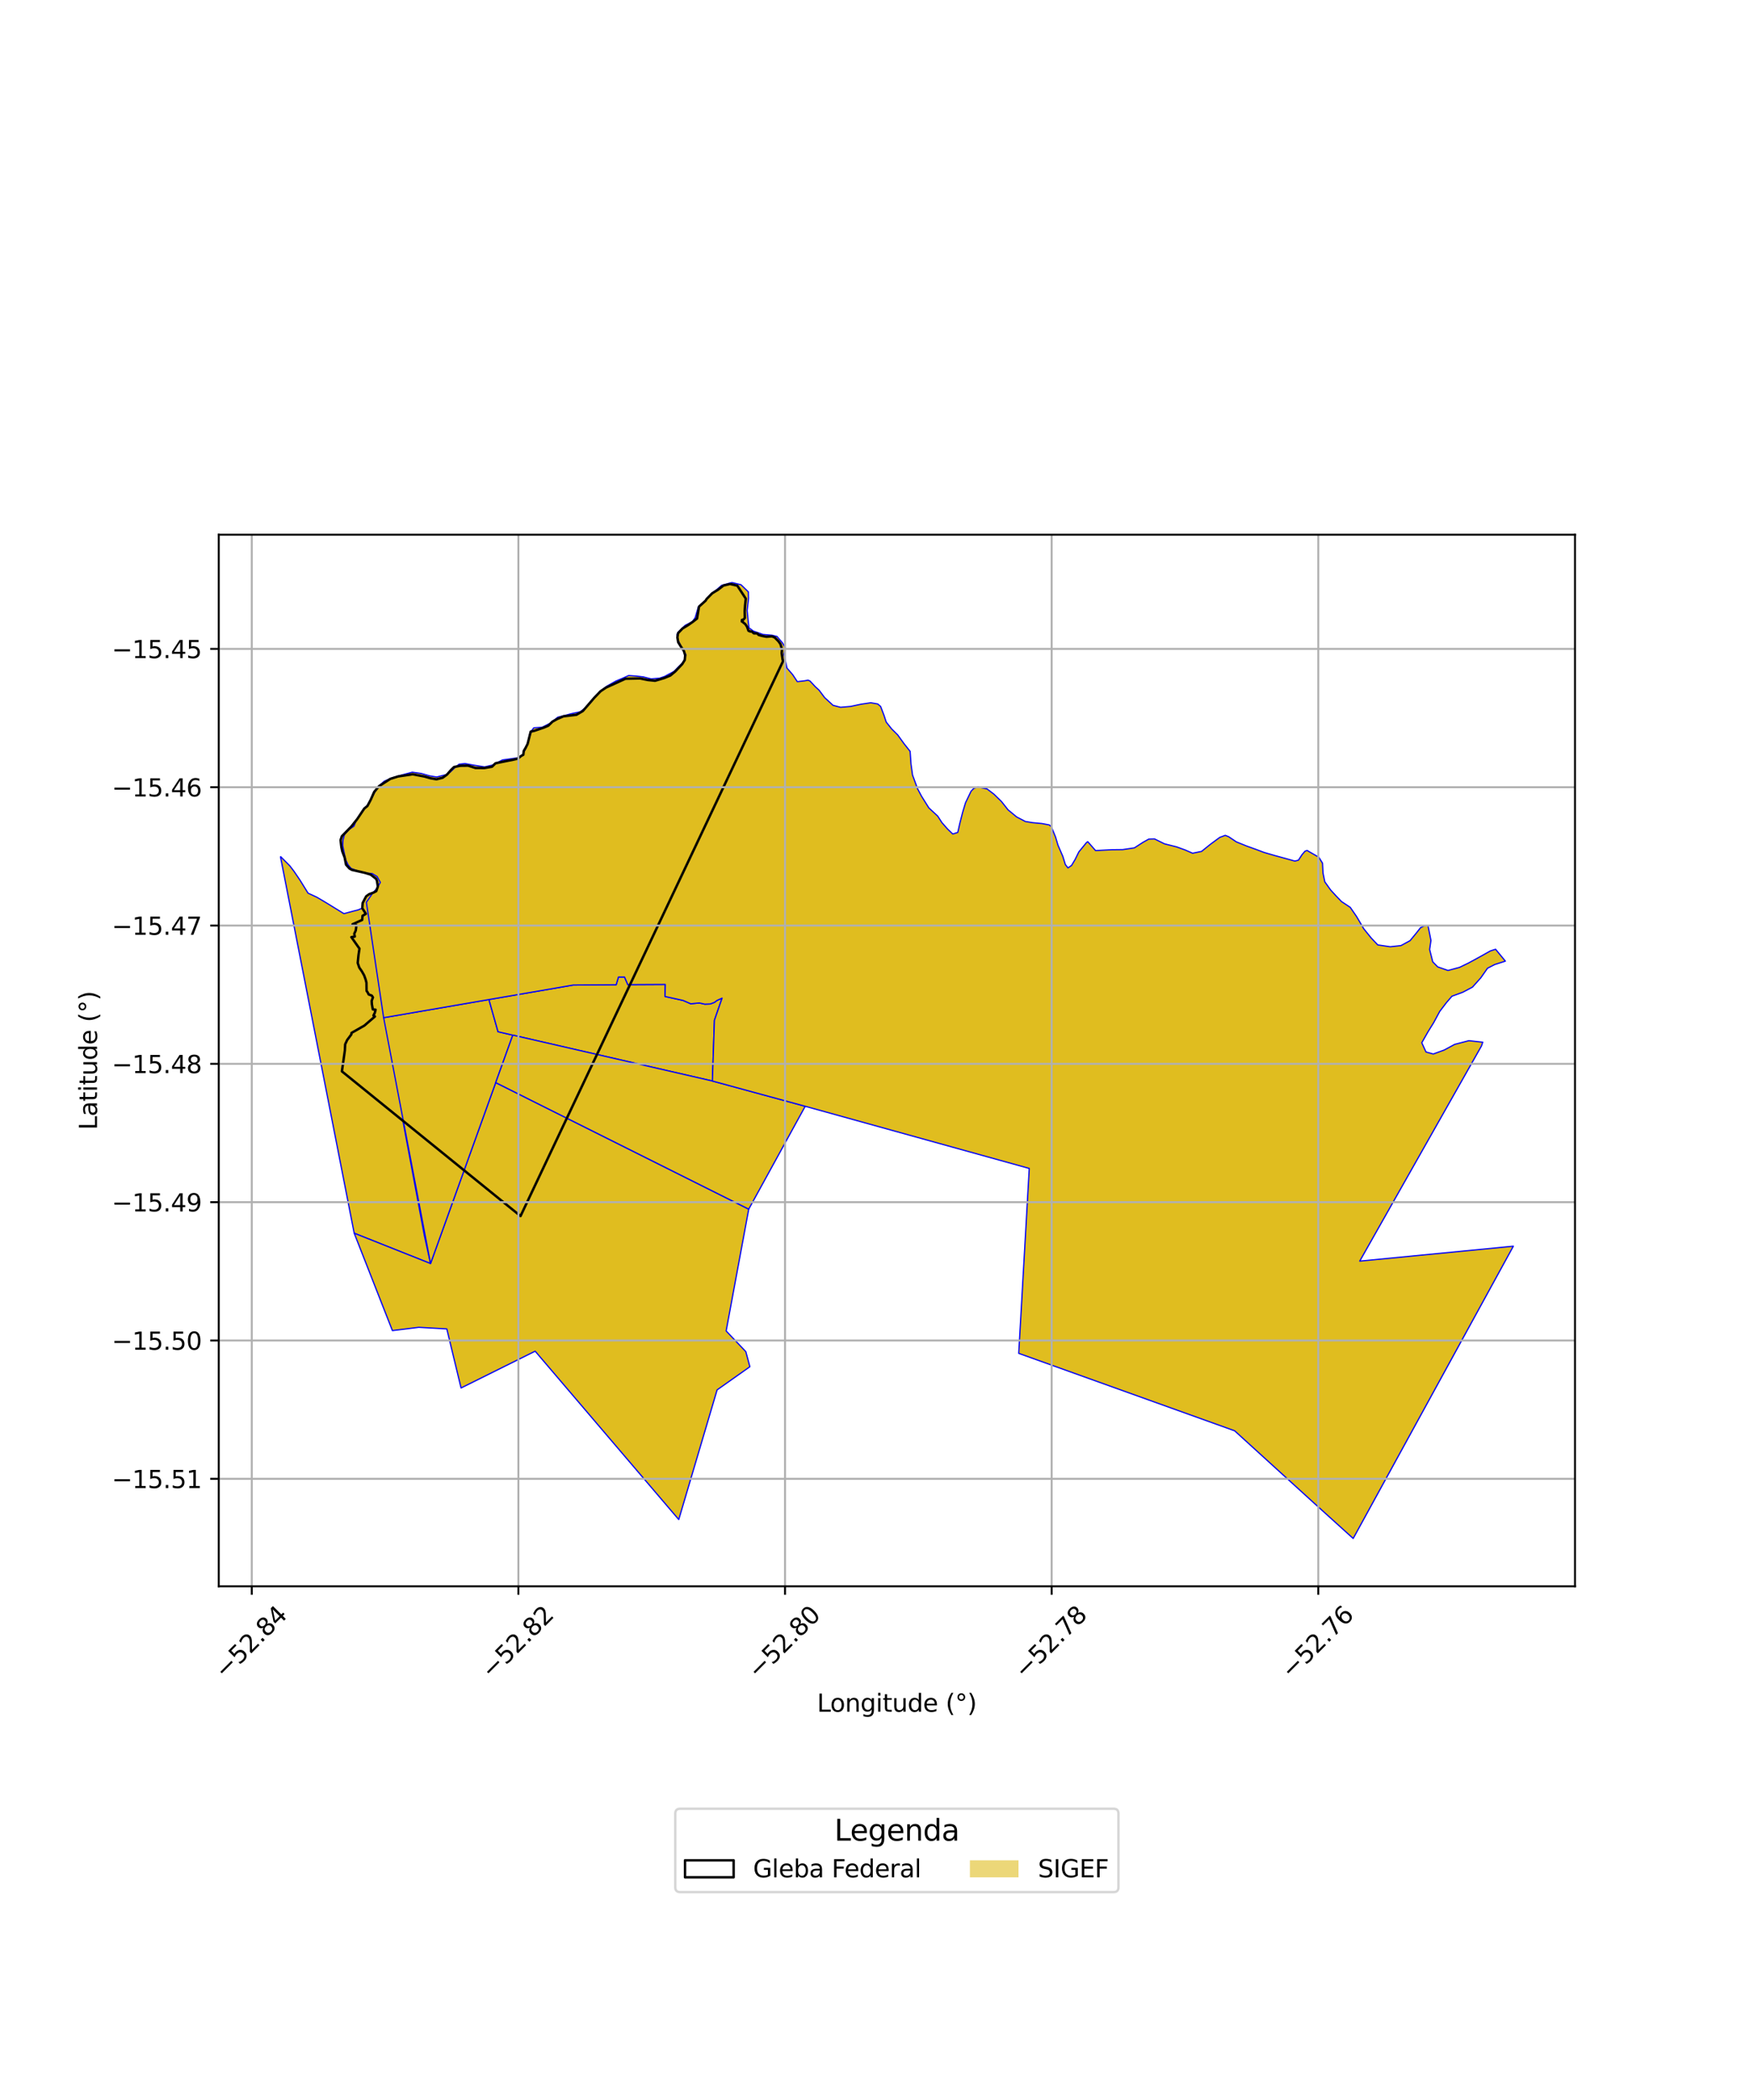 <?xml version="1.0" encoding="utf-8" standalone="no"?>
<!DOCTYPE svg PUBLIC "-//W3C//DTD SVG 1.1//EN"
  "http://www.w3.org/Graphics/SVG/1.1/DTD/svg11.dtd">
<svg xmlns:xlink="http://www.w3.org/1999/xlink" width="720pt" height="864pt" viewBox="0 0 720 864" xmlns="http://www.w3.org/2000/svg" version="1.1">
 <defs>
  <style type="text/css">*{stroke-linejoin: round; stroke-linecap: butt}</style>
 </defs>
 <g id="figure_1">
  <g id="patch_1">
   <path d="M 0 864 
L 720 864 
L 720 0 
L 0 0 
z
" style="fill: #ffffff"/>
  </g>
  <g id="axes_1">
   <g id="patch_2">
    <path d="M 90 652.642 
L 648 652.642 
L 648 219.998 
L 90 219.998 
z
" style="fill: #ffffff"/>
   </g>
   <g id="PatchCollection_1">
    <path d="M 115.364 352.341 
L 119.243 356.237 
L 120.959 358.48 
L 123.417 362.102 
L 126.745 367.473 
L 130.365 369.139 
L 134.086 371.342 
L 141.503 375.898 
L 145.072 374.934 
L 147.238 374.399 
L 149.679 373.383 
L 157.84 418.708 
L 174.553 508.137 
L 177.133 519.864 
L 145.722 507.372 
L 115.364 352.341 
" clip-path="url(#pe2ab7cbc0d)" style="fill: #e0bd1f; stroke: #0000ff; stroke-width: 0.5"/>
    <path d="M 300.358 240.26 
L 303.346 240.959 
L 306.844 246.309 
L 306.548 248.961 
L 306.385 251.503 
L 306.445 254.246 
L 305.844 254.938 
L 305.259 255.046 
L 305.194 255.711 
L 305.311 255.691 
L 305.721 255.945 
L 305.837 256.16 
L 306.606 256.737 
L 307.342 257.837 
L 307.587 258.53 
L 307.939 259.5 
L 308.603 259.796 
L 309.367 259.859 
L 310.164 260.58 
L 311.603 260.597 
L 312.076 261.22 
L 313.416 261.604 
L 315.328 261.971 
L 317.614 261.813 
L 318.73 262.259 
L 320.283 263.846 
L 321.098 264.986 
L 321.686 266.84 
L 321.741 267.267 
L 321.595 268.685 
L 321.823 270.285 
L 322.003 271.503 
L 322.247 271.85 
L 214.162 500.326 
L 140.666 440.787 
L 141.884 432.207 
L 142.009 429.668 
L 142.835 427.885 
L 144.548 425.601 
L 144.631 424.964 
L 149.916 421.954 
L 154.263 418.209 
L 153.646 417.804 
L 154.198 416.723 
L 154.525 415.427 
L 153.381 415.284 
L 152.996 413.15 
L 152.921 411.769 
L 153.434 410.348 
L 152.974 409.622 
L 151.682 409.135 
L 151.279 408.318 
L 150.821 407.659 
L 150.765 405.646 
L 150.773 404.33 
L 150.457 403.078 
L 149.831 401.326 
L 149.168 399.979 
L 148.876 399.627 
L 147.817 398.09 
L 147.173 396.182 
L 147.493 392.965 
L 147.892 390.295 
L 144.566 385.564 
L 145.98 385.327 
L 145.753 384.166 
L 146.362 382.861 
L 146.652 380.698 
L 145.044 380.271 
L 146.597 379.571 
L 149.008 378.472 
L 149.161 376.781 
L 150.53 375.976 
L 149.053 373.672 
L 149.213 371.5 
L 150.665 368.754 
L 151.909 367.875 
L 153.783 367.182 
L 154.804 366.628 
L 155.432 364.825 
L 155.384 364.279 
L 155.098 362.427 
L 154.749 361.577 
L 152.478 359.822 
L 150.035 359.09 
L 147.521 358.477 
L 144.764 357.891 
L 143.746 357.301 
L 142.364 355.758 
L 141.79 352.805 
L 140.819 350.241 
L 140.445 348.458 
L 140.109 345.639 
L 140.661 344.027 
L 142.384 342.304 
L 144.513 340.078 
L 146.952 337.011 
L 148.446 334.691 
L 149.875 332.642 
L 151.154 331.622 
L 152.51 329.069 
L 153.283 327.233 
L 153.955 325.802 
L 155.963 323.434 
L 158.342 321.848 
L 160.593 320.445 
L 163.778 319.454 
L 169.771 318.565 
L 174.645 319.482 
L 177.171 320.206 
L 179.575 320.614 
L 182.097 320 
L 183.92 318.671 
L 185.502 316.845 
L 186.812 315.568 
L 189.431 315.049 
L 192.586 315.011 
L 195.618 315.969 
L 199.278 315.99 
L 202.433 315.448 
L 203.869 314.031 
L 208.024 313.233 
L 211.486 312.49 
L 213.021 312.131 
L 214.469 310.985 
L 215.314 310.519 
L 215.491 308.954 
L 216.251 307.675 
L 217.072 306.058 
L 217.423 304.564 
L 217.921 302.166 
L 218.349 300.999 
L 219.896 300.661 
L 223.614 299.404 
L 225.586 298.57 
L 227.321 296.885 
L 229.372 295.761 
L 231.823 294.713 
L 237.148 294.09 
L 239.81 292.525 
L 242.383 289.583 
L 244.537 287.039 
L 247.078 284.406 
L 249.33 282.893 
L 254.163 280.675 
L 257.314 279.252 
L 263.338 279.129 
L 266.517 279.772 
L 269.502 280.085 
L 273.267 278.971 
L 275.79 277.934 
L 277.805 276.261 
L 280.683 273.222 
L 281.721 271.537 
L 281.903 269.647 
L 281.341 267.755 
L 280.164 266.072 
L 279.018 264.228 
L 278.703 262.279 
L 278.963 260.522 
L 280.807 258.583 
L 283.153 257.156 
L 284.95 255.904 
L 286.777 254.484 
L 287.353 251.286 
L 287.598 249.59 
L 290.342 247.094 
L 290.714 246.446 
L 293.033 244.091 
L 295.489 242.583 
L 297.639 240.913 
L 300.358 240.26 
" clip-path="url(#pe2ab7cbc0d)" style="fill: #e0bd1f; stroke: #0000ff; stroke-width: 0.5"/>
    <path d="M 203.949 445.413 
L 308.049 497.481 
L 298.758 547.594 
L 306.845 556.097 
L 308.524 562.312 
L 295.033 571.843 
L 279.257 625.184 
L 266.127 609.792 
L 265.297 608.824 
L 220.182 555.913 
L 189.694 571.053 
L 183.826 546.754 
L 172.296 546.1 
L 161.445 547.448 
L 145.722 507.372 
L 177.133 519.864 
L 203.949 445.413 
" clip-path="url(#pe2ab7cbc0d)" style="fill: #e0bd1f; stroke: #0000ff; stroke-width: 0.5"/>
    <path d="M 201.162 411.247 
L 204.904 424.488 
L 210.981 425.885 
L 203.949 445.413 
L 177.133 519.864 
L 157.84 418.708 
L 201.162 411.247 
" clip-path="url(#pe2ab7cbc0d)" style="fill: #e0bd1f; stroke: #0000ff; stroke-width: 0.5"/>
    <path d="M 254.455 401.963 
L 256.949 401.979 
L 258.307 405.112 
L 273.711 405.027 
L 273.626 409.978 
L 281.064 411.615 
L 284.224 412.988 
L 287.691 412.635 
L 289.986 413.142 
L 292.247 413.051 
L 293.939 412.404 
L 295.029 411.589 
L 297.089 410.667 
L 293.935 419.769 
L 293.1 444.761 
L 210.981 425.885 
L 204.904 424.488 
L 201.162 411.247 
L 235.835 405.275 
L 253.505 405.155 
L 254.455 401.963 
" clip-path="url(#pe2ab7cbc0d)" style="fill: #e0bd1f; stroke: #0000ff; stroke-width: 0.5"/>
    <path d="M 210.981 425.885 
L 293.1 444.761 
L 331.287 455.157 
L 308.049 497.481 
L 203.949 445.413 
L 210.981 425.885 
" clip-path="url(#pe2ab7cbc0d)" style="fill: #e0bd1f; stroke: #0000ff; stroke-width: 0.5"/>
    <path d="M 301.141 239.664 
L 304.878 240.582 
L 307.901 243.519 
L 307.979 246.122 
L 307.401 251.169 
L 307.843 255.727 
L 308.168 258.315 
L 309.893 259.608 
L 313.851 261.024 
L 317.671 261.358 
L 319.695 261.867 
L 321.933 264.499 
L 323.083 266.55 
L 322.542 269.17 
L 323.786 274.864 
L 326.125 277.569 
L 328.041 280.45 
L 331.146 280.085 
L 332.465 279.825 
L 333.263 280.197 
L 335.384 282.477 
L 337.001 283.967 
L 339.262 286.991 
L 342.73 290.186 
L 345.848 290.996 
L 350.036 290.626 
L 354.28 289.728 
L 358.269 289.134 
L 361.109 289.627 
L 362.313 290.641 
L 363.748 294.433 
L 364.602 297.066 
L 366.862 299.905 
L 369.341 302.36 
L 371.939 305.964 
L 374.452 309.126 
L 374.808 314.333 
L 375.438 318.857 
L 377.487 324.461 
L 379.145 327.584 
L 382.157 332.39 
L 385.802 335.768 
L 387.532 338.446 
L 389.859 341.086 
L 391.998 343.137 
L 394.051 342.482 
L 394.905 338.729 
L 396.062 334.198 
L 397.259 330.241 
L 399.55 325.484 
L 400.71 324.313 
L 402.376 323.798 
L 406.104 324.598 
L 408.91 326.724 
L 412.019 329.746 
L 414.745 333.191 
L 418.285 336.114 
L 421.874 337.989 
L 424.835 338.47 
L 428.68 338.829 
L 431.711 339.398 
L 432.552 340.146 
L 434.283 344.374 
L 435.297 347.78 
L 437.258 352.293 
L 438.321 355.709 
L 439.392 357.083 
L 440.875 356.059 
L 442.321 353.636 
L 443.861 350.505 
L 447 346.67 
L 447.532 346.289 
L 448.019 346.839 
L 450.745 349.955 
L 453.773 349.793 
L 457.381 349.604 
L 461.87 349.552 
L 466.715 348.84 
L 470.406 346.468 
L 472.658 345.225 
L 474.997 345.155 
L 479.106 347.177 
L 484.078 348.427 
L 487.58 349.69 
L 490.659 351.04 
L 494.346 350.301 
L 498.013 347.351 
L 501.865 344.511 
L 504.104 343.684 
L 505.515 344.251 
L 508.693 346.381 
L 512.966 348.105 
L 516.991 349.55 
L 519.998 350.697 
L 524.543 352.012 
L 528.798 353.176 
L 532.747 354.276 
L 534.202 353.907 
L 535.725 351.586 
L 536.915 350.21 
L 537.79 349.898 
L 538.76 350.49 
L 542.582 352.667 
L 544.127 355.147 
L 544.325 359.188 
L 545.059 362.798 
L 547.431 366.128 
L 549.702 368.61 
L 551.961 370.945 
L 555.535 373.313 
L 558.155 377.121 
L 561.086 382.118 
L 564.152 385.914 
L 566.859 388.77 
L 572 389.516 
L 576.395 389.041 
L 580.145 387.008 
L 582.717 383.884 
L 584.41 381.726 
L 586.035 380.881 
L 587.5 380.733 
L 588.734 386.929 
L 588.189 390.644 
L 589.468 395.721 
L 591.514 397.806 
L 595.759 399.281 
L 600.496 398 
L 604.167 396.22 
L 608.155 394.052 
L 613.191 391.232 
L 615.327 390.549 
L 619.352 395.44 
L 614.926 396.859 
L 611.998 398.374 
L 609.262 402.288 
L 605.825 406.127 
L 601.843 408.235 
L 597.387 409.864 
L 595.107 412.505 
L 592.351 416.119 
L 589.848 420.755 
L 587.533 424.493 
L 584.958 429.015 
L 586.695 432.82 
L 589.689 433.648 
L 594.174 432.014 
L 598.506 429.682 
L 604.334 428.172 
L 610.051 428.796 
L 609.523 430.342 
L 559.431 518.862 
L 622.636 512.719 
L 556.74 632.976 
L 540.843 618.599 
L 530.207 608.918 
L 507.97 588.679 
L 419.129 556.809 
L 423.466 480.73 
L 331.287 455.157 
L 293.1 444.761 
L 293.935 419.769 
L 297.089 410.667 
L 295.029 411.589 
L 293.939 412.404 
L 292.247 413.051 
L 289.986 413.142 
L 287.691 412.635 
L 284.224 412.988 
L 281.064 411.615 
L 273.626 409.978 
L 273.711 405.027 
L 258.307 405.112 
L 256.949 401.979 
L 254.455 401.963 
L 253.505 405.155 
L 235.835 405.275 
L 201.162 411.247 
L 157.84 418.708 
L 150.736 371.217 
L 153.439 367.287 
L 154.383 366.282 
L 155.378 365.028 
L 156.48 363.044 
L 155.154 360.642 
L 153.145 359.432 
L 150.422 359.184 
L 147.223 358.333 
L 144.459 357.31 
L 143.182 355.772 
L 142.253 353.777 
L 141.699 351.325 
L 141.009 347.914 
L 141.076 345.79 
L 141.698 343.43 
L 143.586 341.285 
L 145.62 339.912 
L 146.371 338.038 
L 147.664 336.059 
L 149.923 332.871 
L 151.904 330.284 
L 153.963 326.372 
L 155.645 323.539 
L 158.133 321.373 
L 161.1 320.13 
L 164.887 318.963 
L 169.631 317.703 
L 173.376 318.237 
L 176.727 319.202 
L 179.669 319.686 
L 183.638 318.689 
L 185.333 317.566 
L 187.214 315.772 
L 188.864 314.428 
L 191.309 314.16 
L 194.678 314.767 
L 199.372 315.533 
L 202.594 314.768 
L 206.719 312.671 
L 212.674 311.846 
L 214.811 310.837 
L 216.482 307.624 
L 217.753 303.534 
L 218.799 300.522 
L 219.611 299.45 
L 222.984 299.237 
L 226.265 297.606 
L 229.468 295.089 
L 232.018 294.457 
L 235.222 293.598 
L 238.699 292.867 
L 241.633 290.574 
L 243.426 288.586 
L 245.34 286.098 
L 246.859 284.457 
L 249.693 282.297 
L 253.374 280.22 
L 255.78 279.225 
L 258.638 277.941 
L 261.77 278.156 
L 264.652 278.487 
L 267.909 279.316 
L 271.379 279.024 
L 273.458 278.304 
L 277.297 276.236 
L 279.376 274.145 
L 281.431 272.075 
L 282.158 269.271 
L 280.652 266.965 
L 279.112 263.607 
L 278.537 261.142 
L 278.967 260.1 
L 281.842 257.323 
L 284.841 255.752 
L 286.007 254.168 
L 287.321 249.646 
L 291.204 246.04 
L 292.491 244.354 
L 294.678 242.757 
L 296.905 240.825 
L 301.141 239.664 
" clip-path="url(#pe2ab7cbc0d)" style="fill: #e0bd1f; stroke: #0000ff; stroke-width: 0.5"/>
   </g>
   <g id="PatchCollection_2">
    <path d="M 300.358 240.26 
L 303.346 240.959 
L 306.844 246.309 
L 306.548 248.961 
L 306.385 251.503 
L 306.445 254.246 
L 305.844 254.938 
L 305.259 255.046 
L 305.194 255.711 
L 305.311 255.691 
L 305.721 255.945 
L 305.837 256.16 
L 306.606 256.737 
L 307.342 257.837 
L 307.939 259.5 
L 308.603 259.796 
L 309.367 259.859 
L 310.164 260.58 
L 311.603 260.597 
L 312.076 261.22 
L 313.416 261.604 
L 315.328 261.971 
L 317.614 261.813 
L 318.73 262.259 
L 320.283 263.846 
L 321.098 264.986 
L 321.741 267.267 
L 321.595 268.685 
L 322.003 271.503 
L 322.247 271.85 
L 214.162 500.326 
L 140.666 440.787 
L 141.884 432.207 
L 142.009 429.668 
L 142.835 427.885 
L 144.548 425.601 
L 144.631 424.964 
L 149.916 421.954 
L 154.263 418.209 
L 153.646 417.804 
L 154.198 416.723 
L 154.525 415.427 
L 153.381 415.284 
L 152.996 413.15 
L 152.921 411.769 
L 153.434 410.348 
L 152.974 409.622 
L 151.682 409.135 
L 151.279 408.318 
L 150.821 407.659 
L 150.773 404.33 
L 150.457 403.078 
L 149.831 401.326 
L 148.876 399.627 
L 147.817 398.09 
L 147.173 396.182 
L 147.493 392.965 
L 147.892 390.295 
L 144.566 385.564 
L 145.98 385.327 
L 145.753 384.166 
L 146.362 382.861 
L 146.652 380.698 
L 145.044 380.271 
L 149.008 378.472 
L 149.161 376.781 
L 150.53 375.976 
L 149.053 373.672 
L 149.213 371.5 
L 150.665 368.754 
L 151.909 367.875 
L 153.783 367.182 
L 154.804 366.628 
L 155.432 364.825 
L 155.384 364.279 
L 155.098 362.427 
L 154.749 361.577 
L 152.478 359.822 
L 150.035 359.09 
L 144.764 357.891 
L 143.746 357.301 
L 142.364 355.758 
L 141.79 352.805 
L 140.819 350.241 
L 140.445 348.458 
L 140.109 345.639 
L 140.661 344.027 
L 144.513 340.078 
L 146.952 337.011 
L 149.875 332.642 
L 151.154 331.622 
L 152.51 329.069 
L 153.955 325.802 
L 155.963 323.434 
L 160.593 320.445 
L 163.778 319.454 
L 169.771 318.565 
L 174.645 319.482 
L 177.171 320.206 
L 179.575 320.614 
L 182.097 320 
L 183.92 318.671 
L 185.502 316.845 
L 186.812 315.568 
L 189.431 315.049 
L 192.586 315.011 
L 195.618 315.969 
L 199.278 315.99 
L 202.433 315.448 
L 203.869 314.031 
L 211.486 312.49 
L 213.021 312.131 
L 214.469 310.985 
L 215.314 310.519 
L 215.491 308.954 
L 216.251 307.675 
L 217.072 306.058 
L 218.349 300.999 
L 219.896 300.661 
L 223.614 299.404 
L 225.586 298.57 
L 227.321 296.885 
L 229.372 295.761 
L 231.823 294.713 
L 237.148 294.09 
L 239.81 292.525 
L 244.537 287.039 
L 247.078 284.406 
L 249.33 282.893 
L 257.314 279.252 
L 263.338 279.129 
L 266.517 279.772 
L 269.502 280.085 
L 273.267 278.971 
L 275.79 277.934 
L 277.805 276.261 
L 280.683 273.222 
L 281.721 271.537 
L 281.903 269.647 
L 281.341 267.755 
L 280.164 266.072 
L 279.018 264.228 
L 278.703 262.279 
L 278.963 260.522 
L 280.807 258.583 
L 283.153 257.156 
L 284.95 255.904 
L 286.777 254.484 
L 287.598 249.59 
L 290.342 247.094 
L 290.714 246.446 
L 293.033 244.091 
L 295.489 242.583 
L 297.639 240.913 
L 300.358 240.26 
L 300.358 240.26 
" clip-path="url(#pe2ab7cbc0d)" style="fill: none; stroke: #000000"/>
   </g>
   <g id="matplotlib.axis_1">
    <g id="xtick_1">
     <g id="line2d_1">
      <path d="M 103.593 652.642 
L 103.593 219.998 
" clip-path="url(#pe2ab7cbc0d)" style="fill: none; stroke: #b0b0b0; stroke-width: 0.8; stroke-linecap: square"/>
     </g>
     <g id="line2d_2">
      <defs>
       <path id="mb981cf36b2" d="M 0 0 
L 0 3.5 
" style="stroke: #000000; stroke-width: 0.8"/>
      </defs>
      <g>
       <use xlink:href="#mb981cf36b2" x="103.593" y="652.642" style="stroke: #000000; stroke-width: 0.8"/>
      </g>
     </g>
     <g id="text_1">
      <!-- −52.84 -->
      <g transform="translate(92.46 691.183) rotate(-45) scale(0.1 -0.1)">
       <defs>
        <path id="DejaVuSans-2212" d="M 678 2272 
L 4684 2272 
L 4684 1741 
L 678 1741 
L 678 2272 
z
" transform="scale(0.016)"/>
        <path id="DejaVuSans-35" d="M 691 4666 
L 3169 4666 
L 3169 4134 
L 1269 4134 
L 1269 2991 
Q 1406 3038 1543 3061 
Q 1681 3084 1819 3084 
Q 2600 3084 3056 2656 
Q 3513 2228 3513 1497 
Q 3513 744 3044 326 
Q 2575 -91 1722 -91 
Q 1428 -91 1123 -41 
Q 819 9 494 109 
L 494 744 
Q 775 591 1075 516 
Q 1375 441 1709 441 
Q 2250 441 2565 725 
Q 2881 1009 2881 1497 
Q 2881 1984 2565 2268 
Q 2250 2553 1709 2553 
Q 1456 2553 1204 2497 
Q 953 2441 691 2322 
L 691 4666 
z
" transform="scale(0.016)"/>
        <path id="DejaVuSans-32" d="M 1228 531 
L 3431 531 
L 3431 0 
L 469 0 
L 469 531 
Q 828 903 1448 1529 
Q 2069 2156 2228 2338 
Q 2531 2678 2651 2914 
Q 2772 3150 2772 3378 
Q 2772 3750 2511 3984 
Q 2250 4219 1831 4219 
Q 1534 4219 1204 4116 
Q 875 4013 500 3803 
L 500 4441 
Q 881 4594 1212 4672 
Q 1544 4750 1819 4750 
Q 2544 4750 2975 4387 
Q 3406 4025 3406 3419 
Q 3406 3131 3298 2873 
Q 3191 2616 2906 2266 
Q 2828 2175 2409 1742 
Q 1991 1309 1228 531 
z
" transform="scale(0.016)"/>
        <path id="DejaVuSans-2e" d="M 684 794 
L 1344 794 
L 1344 0 
L 684 0 
L 684 794 
z
" transform="scale(0.016)"/>
        <path id="DejaVuSans-38" d="M 2034 2216 
Q 1584 2216 1326 1975 
Q 1069 1734 1069 1313 
Q 1069 891 1326 650 
Q 1584 409 2034 409 
Q 2484 409 2743 651 
Q 3003 894 3003 1313 
Q 3003 1734 2745 1975 
Q 2488 2216 2034 2216 
z
M 1403 2484 
Q 997 2584 770 2862 
Q 544 3141 544 3541 
Q 544 4100 942 4425 
Q 1341 4750 2034 4750 
Q 2731 4750 3128 4425 
Q 3525 4100 3525 3541 
Q 3525 3141 3298 2862 
Q 3072 2584 2669 2484 
Q 3125 2378 3379 2068 
Q 3634 1759 3634 1313 
Q 3634 634 3220 271 
Q 2806 -91 2034 -91 
Q 1263 -91 848 271 
Q 434 634 434 1313 
Q 434 1759 690 2068 
Q 947 2378 1403 2484 
z
M 1172 3481 
Q 1172 3119 1398 2916 
Q 1625 2713 2034 2713 
Q 2441 2713 2670 2916 
Q 2900 3119 2900 3481 
Q 2900 3844 2670 4047 
Q 2441 4250 2034 4250 
Q 1625 4250 1398 4047 
Q 1172 3844 1172 3481 
z
" transform="scale(0.016)"/>
        <path id="DejaVuSans-34" d="M 2419 4116 
L 825 1625 
L 2419 1625 
L 2419 4116 
z
M 2253 4666 
L 3047 4666 
L 3047 1625 
L 3713 1625 
L 3713 1100 
L 3047 1100 
L 3047 0 
L 2419 0 
L 2419 1100 
L 313 1100 
L 313 1709 
L 2253 4666 
z
" transform="scale(0.016)"/>
       </defs>
       <use xlink:href="#DejaVuSans-2212"/>
       <use xlink:href="#DejaVuSans-35" transform="translate(83.789 0)"/>
       <use xlink:href="#DejaVuSans-32" transform="translate(147.412 0)"/>
       <use xlink:href="#DejaVuSans-2e" transform="translate(211.035 0)"/>
       <use xlink:href="#DejaVuSans-38" transform="translate(242.822 0)"/>
       <use xlink:href="#DejaVuSans-34" transform="translate(306.445 0)"/>
      </g>
     </g>
    </g>
    <g id="xtick_2">
     <g id="line2d_3">
      <path d="M 213.288 652.642 
L 213.288 219.998 
" clip-path="url(#pe2ab7cbc0d)" style="fill: none; stroke: #b0b0b0; stroke-width: 0.8; stroke-linecap: square"/>
     </g>
     <g id="line2d_4">
      <g>
       <use xlink:href="#mb981cf36b2" x="213.288" y="652.642" style="stroke: #000000; stroke-width: 0.8"/>
      </g>
     </g>
     <g id="text_2">
      <!-- −52.82 -->
      <g transform="translate(202.155 691.183) rotate(-45) scale(0.1 -0.1)">
       <use xlink:href="#DejaVuSans-2212"/>
       <use xlink:href="#DejaVuSans-35" transform="translate(83.789 0)"/>
       <use xlink:href="#DejaVuSans-32" transform="translate(147.412 0)"/>
       <use xlink:href="#DejaVuSans-2e" transform="translate(211.035 0)"/>
       <use xlink:href="#DejaVuSans-38" transform="translate(242.822 0)"/>
       <use xlink:href="#DejaVuSans-32" transform="translate(306.445 0)"/>
      </g>
     </g>
    </g>
    <g id="xtick_3">
     <g id="line2d_5">
      <path d="M 322.983 652.642 
L 322.983 219.998 
" clip-path="url(#pe2ab7cbc0d)" style="fill: none; stroke: #b0b0b0; stroke-width: 0.8; stroke-linecap: square"/>
     </g>
     <g id="line2d_6">
      <g>
       <use xlink:href="#mb981cf36b2" x="322.983" y="652.642" style="stroke: #000000; stroke-width: 0.8"/>
      </g>
     </g>
     <g id="text_3">
      <!-- −52.80 -->
      <g transform="translate(311.849 691.183) rotate(-45) scale(0.1 -0.1)">
       <defs>
        <path id="DejaVuSans-30" d="M 2034 4250 
Q 1547 4250 1301 3770 
Q 1056 3291 1056 2328 
Q 1056 1369 1301 889 
Q 1547 409 2034 409 
Q 2525 409 2770 889 
Q 3016 1369 3016 2328 
Q 3016 3291 2770 3770 
Q 2525 4250 2034 4250 
z
M 2034 4750 
Q 2819 4750 3233 4129 
Q 3647 3509 3647 2328 
Q 3647 1150 3233 529 
Q 2819 -91 2034 -91 
Q 1250 -91 836 529 
Q 422 1150 422 2328 
Q 422 3509 836 4129 
Q 1250 4750 2034 4750 
z
" transform="scale(0.016)"/>
       </defs>
       <use xlink:href="#DejaVuSans-2212"/>
       <use xlink:href="#DejaVuSans-35" transform="translate(83.789 0)"/>
       <use xlink:href="#DejaVuSans-32" transform="translate(147.412 0)"/>
       <use xlink:href="#DejaVuSans-2e" transform="translate(211.035 0)"/>
       <use xlink:href="#DejaVuSans-38" transform="translate(242.822 0)"/>
       <use xlink:href="#DejaVuSans-30" transform="translate(306.445 0)"/>
      </g>
     </g>
    </g>
    <g id="xtick_4">
     <g id="line2d_7">
      <path d="M 432.677 652.642 
L 432.677 219.998 
" clip-path="url(#pe2ab7cbc0d)" style="fill: none; stroke: #b0b0b0; stroke-width: 0.8; stroke-linecap: square"/>
     </g>
     <g id="line2d_8">
      <g>
       <use xlink:href="#mb981cf36b2" x="432.677" y="652.642" style="stroke: #000000; stroke-width: 0.8"/>
      </g>
     </g>
     <g id="text_4">
      <!-- −52.78 -->
      <g transform="translate(421.544 691.183) rotate(-45) scale(0.1 -0.1)">
       <defs>
        <path id="DejaVuSans-37" d="M 525 4666 
L 3525 4666 
L 3525 4397 
L 1831 0 
L 1172 0 
L 2766 4134 
L 525 4134 
L 525 4666 
z
" transform="scale(0.016)"/>
       </defs>
       <use xlink:href="#DejaVuSans-2212"/>
       <use xlink:href="#DejaVuSans-35" transform="translate(83.789 0)"/>
       <use xlink:href="#DejaVuSans-32" transform="translate(147.412 0)"/>
       <use xlink:href="#DejaVuSans-2e" transform="translate(211.035 0)"/>
       <use xlink:href="#DejaVuSans-37" transform="translate(242.822 0)"/>
       <use xlink:href="#DejaVuSans-38" transform="translate(306.445 0)"/>
      </g>
     </g>
    </g>
    <g id="xtick_5">
     <g id="line2d_9">
      <path d="M 542.372 652.642 
L 542.372 219.998 
" clip-path="url(#pe2ab7cbc0d)" style="fill: none; stroke: #b0b0b0; stroke-width: 0.8; stroke-linecap: square"/>
     </g>
     <g id="line2d_10">
      <g>
       <use xlink:href="#mb981cf36b2" x="542.372" y="652.642" style="stroke: #000000; stroke-width: 0.8"/>
      </g>
     </g>
     <g id="text_5">
      <!-- −52.76 -->
      <g transform="translate(531.239 691.183) rotate(-45) scale(0.1 -0.1)">
       <defs>
        <path id="DejaVuSans-36" d="M 2113 2584 
Q 1688 2584 1439 2293 
Q 1191 2003 1191 1497 
Q 1191 994 1439 701 
Q 1688 409 2113 409 
Q 2538 409 2786 701 
Q 3034 994 3034 1497 
Q 3034 2003 2786 2293 
Q 2538 2584 2113 2584 
z
M 3366 4563 
L 3366 3988 
Q 3128 4100 2886 4159 
Q 2644 4219 2406 4219 
Q 1781 4219 1451 3797 
Q 1122 3375 1075 2522 
Q 1259 2794 1537 2939 
Q 1816 3084 2150 3084 
Q 2853 3084 3261 2657 
Q 3669 2231 3669 1497 
Q 3669 778 3244 343 
Q 2819 -91 2113 -91 
Q 1303 -91 875 529 
Q 447 1150 447 2328 
Q 447 3434 972 4092 
Q 1497 4750 2381 4750 
Q 2619 4750 2861 4703 
Q 3103 4656 3366 4563 
z
" transform="scale(0.016)"/>
       </defs>
       <use xlink:href="#DejaVuSans-2212"/>
       <use xlink:href="#DejaVuSans-35" transform="translate(83.789 0)"/>
       <use xlink:href="#DejaVuSans-32" transform="translate(147.412 0)"/>
       <use xlink:href="#DejaVuSans-2e" transform="translate(211.035 0)"/>
       <use xlink:href="#DejaVuSans-37" transform="translate(242.822 0)"/>
       <use xlink:href="#DejaVuSans-36" transform="translate(306.445 0)"/>
      </g>
     </g>
    </g>
    <g id="text_6">
     <!-- Longitude (°) -->
     <g transform="translate(336.14 704.252) scale(0.1 -0.1)">
      <defs>
       <path id="DejaVuSans-4c" d="M 628 4666 
L 1259 4666 
L 1259 531 
L 3531 531 
L 3531 0 
L 628 0 
L 628 4666 
z
" transform="scale(0.016)"/>
       <path id="DejaVuSans-6f" d="M 1959 3097 
Q 1497 3097 1228 2736 
Q 959 2375 959 1747 
Q 959 1119 1226 758 
Q 1494 397 1959 397 
Q 2419 397 2687 759 
Q 2956 1122 2956 1747 
Q 2956 2369 2687 2733 
Q 2419 3097 1959 3097 
z
M 1959 3584 
Q 2709 3584 3137 3096 
Q 3566 2609 3566 1747 
Q 3566 888 3137 398 
Q 2709 -91 1959 -91 
Q 1206 -91 779 398 
Q 353 888 353 1747 
Q 353 2609 779 3096 
Q 1206 3584 1959 3584 
z
" transform="scale(0.016)"/>
       <path id="DejaVuSans-6e" d="M 3513 2113 
L 3513 0 
L 2938 0 
L 2938 2094 
Q 2938 2591 2744 2837 
Q 2550 3084 2163 3084 
Q 1697 3084 1428 2787 
Q 1159 2491 1159 1978 
L 1159 0 
L 581 0 
L 581 3500 
L 1159 3500 
L 1159 2956 
Q 1366 3272 1645 3428 
Q 1925 3584 2291 3584 
Q 2894 3584 3203 3211 
Q 3513 2838 3513 2113 
z
" transform="scale(0.016)"/>
       <path id="DejaVuSans-67" d="M 2906 1791 
Q 2906 2416 2648 2759 
Q 2391 3103 1925 3103 
Q 1463 3103 1205 2759 
Q 947 2416 947 1791 
Q 947 1169 1205 825 
Q 1463 481 1925 481 
Q 2391 481 2648 825 
Q 2906 1169 2906 1791 
z
M 3481 434 
Q 3481 -459 3084 -895 
Q 2688 -1331 1869 -1331 
Q 1566 -1331 1297 -1286 
Q 1028 -1241 775 -1147 
L 775 -588 
Q 1028 -725 1275 -790 
Q 1522 -856 1778 -856 
Q 2344 -856 2625 -561 
Q 2906 -266 2906 331 
L 2906 616 
Q 2728 306 2450 153 
Q 2172 0 1784 0 
Q 1141 0 747 490 
Q 353 981 353 1791 
Q 353 2603 747 3093 
Q 1141 3584 1784 3584 
Q 2172 3584 2450 3431 
Q 2728 3278 2906 2969 
L 2906 3500 
L 3481 3500 
L 3481 434 
z
" transform="scale(0.016)"/>
       <path id="DejaVuSans-69" d="M 603 3500 
L 1178 3500 
L 1178 0 
L 603 0 
L 603 3500 
z
M 603 4863 
L 1178 4863 
L 1178 4134 
L 603 4134 
L 603 4863 
z
" transform="scale(0.016)"/>
       <path id="DejaVuSans-74" d="M 1172 4494 
L 1172 3500 
L 2356 3500 
L 2356 3053 
L 1172 3053 
L 1172 1153 
Q 1172 725 1289 603 
Q 1406 481 1766 481 
L 2356 481 
L 2356 0 
L 1766 0 
Q 1100 0 847 248 
Q 594 497 594 1153 
L 594 3053 
L 172 3053 
L 172 3500 
L 594 3500 
L 594 4494 
L 1172 4494 
z
" transform="scale(0.016)"/>
       <path id="DejaVuSans-75" d="M 544 1381 
L 544 3500 
L 1119 3500 
L 1119 1403 
Q 1119 906 1312 657 
Q 1506 409 1894 409 
Q 2359 409 2629 706 
Q 2900 1003 2900 1516 
L 2900 3500 
L 3475 3500 
L 3475 0 
L 2900 0 
L 2900 538 
Q 2691 219 2414 64 
Q 2138 -91 1772 -91 
Q 1169 -91 856 284 
Q 544 659 544 1381 
z
M 1991 3584 
L 1991 3584 
z
" transform="scale(0.016)"/>
       <path id="DejaVuSans-64" d="M 2906 2969 
L 2906 4863 
L 3481 4863 
L 3481 0 
L 2906 0 
L 2906 525 
Q 2725 213 2448 61 
Q 2172 -91 1784 -91 
Q 1150 -91 751 415 
Q 353 922 353 1747 
Q 353 2572 751 3078 
Q 1150 3584 1784 3584 
Q 2172 3584 2448 3432 
Q 2725 3281 2906 2969 
z
M 947 1747 
Q 947 1113 1208 752 
Q 1469 391 1925 391 
Q 2381 391 2643 752 
Q 2906 1113 2906 1747 
Q 2906 2381 2643 2742 
Q 2381 3103 1925 3103 
Q 1469 3103 1208 2742 
Q 947 2381 947 1747 
z
" transform="scale(0.016)"/>
       <path id="DejaVuSans-65" d="M 3597 1894 
L 3597 1613 
L 953 1613 
Q 991 1019 1311 708 
Q 1631 397 2203 397 
Q 2534 397 2845 478 
Q 3156 559 3463 722 
L 3463 178 
Q 3153 47 2828 -22 
Q 2503 -91 2169 -91 
Q 1331 -91 842 396 
Q 353 884 353 1716 
Q 353 2575 817 3079 
Q 1281 3584 2069 3584 
Q 2775 3584 3186 3129 
Q 3597 2675 3597 1894 
z
M 3022 2063 
Q 3016 2534 2758 2815 
Q 2500 3097 2075 3097 
Q 1594 3097 1305 2825 
Q 1016 2553 972 2059 
L 3022 2063 
z
" transform="scale(0.016)"/>
       <path id="DejaVuSans-20" transform="scale(0.016)"/>
       <path id="DejaVuSans-28" d="M 1984 4856 
Q 1566 4138 1362 3434 
Q 1159 2731 1159 2009 
Q 1159 1288 1364 580 
Q 1569 -128 1984 -844 
L 1484 -844 
Q 1016 -109 783 600 
Q 550 1309 550 2009 
Q 550 2706 781 3412 
Q 1013 4119 1484 4856 
L 1984 4856 
z
" transform="scale(0.016)"/>
       <path id="DejaVuSans-b0" d="M 1600 4347 
Q 1350 4347 1178 4173 
Q 1006 4000 1006 3750 
Q 1006 3503 1178 3333 
Q 1350 3163 1600 3163 
Q 1850 3163 2022 3333 
Q 2194 3503 2194 3750 
Q 2194 3997 2020 4172 
Q 1847 4347 1600 4347 
z
M 1600 4750 
Q 1800 4750 1984 4673 
Q 2169 4597 2303 4453 
Q 2447 4313 2519 4134 
Q 2591 3956 2591 3750 
Q 2591 3338 2302 3052 
Q 2013 2766 1594 2766 
Q 1172 2766 890 3047 
Q 609 3328 609 3750 
Q 609 4169 896 4459 
Q 1184 4750 1600 4750 
z
" transform="scale(0.016)"/>
       <path id="DejaVuSans-29" d="M 513 4856 
L 1013 4856 
Q 1481 4119 1714 3412 
Q 1947 2706 1947 2009 
Q 1947 1309 1714 600 
Q 1481 -109 1013 -844 
L 513 -844 
Q 928 -128 1133 580 
Q 1338 1288 1338 2009 
Q 1338 2731 1133 3434 
Q 928 4138 513 4856 
z
" transform="scale(0.016)"/>
      </defs>
      <use xlink:href="#DejaVuSans-4c"/>
      <use xlink:href="#DejaVuSans-6f" transform="translate(53.963 0)"/>
      <use xlink:href="#DejaVuSans-6e" transform="translate(115.145 0)"/>
      <use xlink:href="#DejaVuSans-67" transform="translate(178.523 0)"/>
      <use xlink:href="#DejaVuSans-69" transform="translate(242 0)"/>
      <use xlink:href="#DejaVuSans-74" transform="translate(269.783 0)"/>
      <use xlink:href="#DejaVuSans-75" transform="translate(308.992 0)"/>
      <use xlink:href="#DejaVuSans-64" transform="translate(372.371 0)"/>
      <use xlink:href="#DejaVuSans-65" transform="translate(435.848 0)"/>
      <use xlink:href="#DejaVuSans-20" transform="translate(497.371 0)"/>
      <use xlink:href="#DejaVuSans-28" transform="translate(529.158 0)"/>
      <use xlink:href="#DejaVuSans-b0" transform="translate(568.172 0)"/>
      <use xlink:href="#DejaVuSans-29" transform="translate(618.172 0)"/>
     </g>
    </g>
   </g>
   <g id="matplotlib.axis_2">
    <g id="ytick_1">
     <g id="line2d_11">
      <path d="M 90 608.432 
L 648 608.432 
" clip-path="url(#pe2ab7cbc0d)" style="fill: none; stroke: #b0b0b0; stroke-width: 0.8; stroke-linecap: square"/>
     </g>
     <g id="line2d_12">
      <defs>
       <path id="m95590129e2" d="M 0 0 
L -3.5 0 
" style="stroke: #000000; stroke-width: 0.8"/>
      </defs>
      <g>
       <use xlink:href="#m95590129e2" x="90" y="608.432" style="stroke: #000000; stroke-width: 0.8"/>
      </g>
     </g>
     <g id="text_7">
      <!-- −15.51 -->
      <g transform="translate(45.992 612.231) scale(0.1 -0.1)">
       <defs>
        <path id="DejaVuSans-31" d="M 794 531 
L 1825 531 
L 1825 4091 
L 703 3866 
L 703 4441 
L 1819 4666 
L 2450 4666 
L 2450 531 
L 3481 531 
L 3481 0 
L 794 0 
L 794 531 
z
" transform="scale(0.016)"/>
       </defs>
       <use xlink:href="#DejaVuSans-2212"/>
       <use xlink:href="#DejaVuSans-31" transform="translate(83.789 0)"/>
       <use xlink:href="#DejaVuSans-35" transform="translate(147.412 0)"/>
       <use xlink:href="#DejaVuSans-2e" transform="translate(211.035 0)"/>
       <use xlink:href="#DejaVuSans-35" transform="translate(242.822 0)"/>
       <use xlink:href="#DejaVuSans-31" transform="translate(306.445 0)"/>
      </g>
     </g>
    </g>
    <g id="ytick_2">
     <g id="line2d_13">
      <path d="M 90 551.524 
L 648 551.524 
" clip-path="url(#pe2ab7cbc0d)" style="fill: none; stroke: #b0b0b0; stroke-width: 0.8; stroke-linecap: square"/>
     </g>
     <g id="line2d_14">
      <g>
       <use xlink:href="#m95590129e2" x="90" y="551.524" style="stroke: #000000; stroke-width: 0.8"/>
      </g>
     </g>
     <g id="text_8">
      <!-- −15.50 -->
      <g transform="translate(45.992 555.323) scale(0.1 -0.1)">
       <use xlink:href="#DejaVuSans-2212"/>
       <use xlink:href="#DejaVuSans-31" transform="translate(83.789 0)"/>
       <use xlink:href="#DejaVuSans-35" transform="translate(147.412 0)"/>
       <use xlink:href="#DejaVuSans-2e" transform="translate(211.035 0)"/>
       <use xlink:href="#DejaVuSans-35" transform="translate(242.822 0)"/>
       <use xlink:href="#DejaVuSans-30" transform="translate(306.445 0)"/>
      </g>
     </g>
    </g>
    <g id="ytick_3">
     <g id="line2d_15">
      <path d="M 90 494.615 
L 648 494.615 
" clip-path="url(#pe2ab7cbc0d)" style="fill: none; stroke: #b0b0b0; stroke-width: 0.8; stroke-linecap: square"/>
     </g>
     <g id="line2d_16">
      <g>
       <use xlink:href="#m95590129e2" x="90" y="494.615" style="stroke: #000000; stroke-width: 0.8"/>
      </g>
     </g>
     <g id="text_9">
      <!-- −15.49 -->
      <g transform="translate(45.992 498.414) scale(0.1 -0.1)">
       <defs>
        <path id="DejaVuSans-39" d="M 703 97 
L 703 672 
Q 941 559 1184 500 
Q 1428 441 1663 441 
Q 2288 441 2617 861 
Q 2947 1281 2994 2138 
Q 2813 1869 2534 1725 
Q 2256 1581 1919 1581 
Q 1219 1581 811 2004 
Q 403 2428 403 3163 
Q 403 3881 828 4315 
Q 1253 4750 1959 4750 
Q 2769 4750 3195 4129 
Q 3622 3509 3622 2328 
Q 3622 1225 3098 567 
Q 2575 -91 1691 -91 
Q 1453 -91 1209 -44 
Q 966 3 703 97 
z
M 1959 2075 
Q 2384 2075 2632 2365 
Q 2881 2656 2881 3163 
Q 2881 3666 2632 3958 
Q 2384 4250 1959 4250 
Q 1534 4250 1286 3958 
Q 1038 3666 1038 3163 
Q 1038 2656 1286 2365 
Q 1534 2075 1959 2075 
z
" transform="scale(0.016)"/>
       </defs>
       <use xlink:href="#DejaVuSans-2212"/>
       <use xlink:href="#DejaVuSans-31" transform="translate(83.789 0)"/>
       <use xlink:href="#DejaVuSans-35" transform="translate(147.412 0)"/>
       <use xlink:href="#DejaVuSans-2e" transform="translate(211.035 0)"/>
       <use xlink:href="#DejaVuSans-34" transform="translate(242.822 0)"/>
       <use xlink:href="#DejaVuSans-39" transform="translate(306.445 0)"/>
      </g>
     </g>
    </g>
    <g id="ytick_4">
     <g id="line2d_17">
      <path d="M 90 437.706 
L 648 437.706 
" clip-path="url(#pe2ab7cbc0d)" style="fill: none; stroke: #b0b0b0; stroke-width: 0.8; stroke-linecap: square"/>
     </g>
     <g id="line2d_18">
      <g>
       <use xlink:href="#m95590129e2" x="90" y="437.706" style="stroke: #000000; stroke-width: 0.8"/>
      </g>
     </g>
     <g id="text_10">
      <!-- −15.48 -->
      <g transform="translate(45.992 441.506) scale(0.1 -0.1)">
       <use xlink:href="#DejaVuSans-2212"/>
       <use xlink:href="#DejaVuSans-31" transform="translate(83.789 0)"/>
       <use xlink:href="#DejaVuSans-35" transform="translate(147.412 0)"/>
       <use xlink:href="#DejaVuSans-2e" transform="translate(211.035 0)"/>
       <use xlink:href="#DejaVuSans-34" transform="translate(242.822 0)"/>
       <use xlink:href="#DejaVuSans-38" transform="translate(306.445 0)"/>
      </g>
     </g>
    </g>
    <g id="ytick_5">
     <g id="line2d_19">
      <path d="M 90 380.798 
L 648 380.798 
" clip-path="url(#pe2ab7cbc0d)" style="fill: none; stroke: #b0b0b0; stroke-width: 0.8; stroke-linecap: square"/>
     </g>
     <g id="line2d_20">
      <g>
       <use xlink:href="#m95590129e2" x="90" y="380.798" style="stroke: #000000; stroke-width: 0.8"/>
      </g>
     </g>
     <g id="text_11">
      <!-- −15.47 -->
      <g transform="translate(45.992 384.597) scale(0.1 -0.1)">
       <use xlink:href="#DejaVuSans-2212"/>
       <use xlink:href="#DejaVuSans-31" transform="translate(83.789 0)"/>
       <use xlink:href="#DejaVuSans-35" transform="translate(147.412 0)"/>
       <use xlink:href="#DejaVuSans-2e" transform="translate(211.035 0)"/>
       <use xlink:href="#DejaVuSans-34" transform="translate(242.822 0)"/>
       <use xlink:href="#DejaVuSans-37" transform="translate(306.445 0)"/>
      </g>
     </g>
    </g>
    <g id="ytick_6">
     <g id="line2d_21">
      <path d="M 90 323.889 
L 648 323.889 
" clip-path="url(#pe2ab7cbc0d)" style="fill: none; stroke: #b0b0b0; stroke-width: 0.8; stroke-linecap: square"/>
     </g>
     <g id="line2d_22">
      <g>
       <use xlink:href="#m95590129e2" x="90" y="323.889" style="stroke: #000000; stroke-width: 0.8"/>
      </g>
     </g>
     <g id="text_12">
      <!-- −15.46 -->
      <g transform="translate(45.992 327.688) scale(0.1 -0.1)">
       <use xlink:href="#DejaVuSans-2212"/>
       <use xlink:href="#DejaVuSans-31" transform="translate(83.789 0)"/>
       <use xlink:href="#DejaVuSans-35" transform="translate(147.412 0)"/>
       <use xlink:href="#DejaVuSans-2e" transform="translate(211.035 0)"/>
       <use xlink:href="#DejaVuSans-34" transform="translate(242.822 0)"/>
       <use xlink:href="#DejaVuSans-36" transform="translate(306.445 0)"/>
      </g>
     </g>
    </g>
    <g id="ytick_7">
     <g id="line2d_23">
      <path d="M 90 266.981 
L 648 266.981 
" clip-path="url(#pe2ab7cbc0d)" style="fill: none; stroke: #b0b0b0; stroke-width: 0.8; stroke-linecap: square"/>
     </g>
     <g id="line2d_24">
      <g>
       <use xlink:href="#m95590129e2" x="90" y="266.981" style="stroke: #000000; stroke-width: 0.8"/>
      </g>
     </g>
     <g id="text_13">
      <!-- −15.45 -->
      <g transform="translate(45.992 270.78) scale(0.1 -0.1)">
       <use xlink:href="#DejaVuSans-2212"/>
       <use xlink:href="#DejaVuSans-31" transform="translate(83.789 0)"/>
       <use xlink:href="#DejaVuSans-35" transform="translate(147.412 0)"/>
       <use xlink:href="#DejaVuSans-2e" transform="translate(211.035 0)"/>
       <use xlink:href="#DejaVuSans-34" transform="translate(242.822 0)"/>
       <use xlink:href="#DejaVuSans-35" transform="translate(306.445 0)"/>
      </g>
     </g>
    </g>
    <g id="text_14">
     <!-- Latitude (°) -->
     <g transform="translate(39.913 464.89) rotate(-90) scale(0.1 -0.1)">
      <defs>
       <path id="DejaVuSans-61" d="M 2194 1759 
Q 1497 1759 1228 1600 
Q 959 1441 959 1056 
Q 959 750 1161 570 
Q 1363 391 1709 391 
Q 2188 391 2477 730 
Q 2766 1069 2766 1631 
L 2766 1759 
L 2194 1759 
z
M 3341 1997 
L 3341 0 
L 2766 0 
L 2766 531 
Q 2569 213 2275 61 
Q 1981 -91 1556 -91 
Q 1019 -91 701 211 
Q 384 513 384 1019 
Q 384 1609 779 1909 
Q 1175 2209 1959 2209 
L 2766 2209 
L 2766 2266 
Q 2766 2663 2505 2880 
Q 2244 3097 1772 3097 
Q 1472 3097 1187 3025 
Q 903 2953 641 2809 
L 641 3341 
Q 956 3463 1253 3523 
Q 1550 3584 1831 3584 
Q 2591 3584 2966 3190 
Q 3341 2797 3341 1997 
z
" transform="scale(0.016)"/>
      </defs>
      <use xlink:href="#DejaVuSans-4c"/>
      <use xlink:href="#DejaVuSans-61" transform="translate(55.713 0)"/>
      <use xlink:href="#DejaVuSans-74" transform="translate(116.992 0)"/>
      <use xlink:href="#DejaVuSans-69" transform="translate(156.201 0)"/>
      <use xlink:href="#DejaVuSans-74" transform="translate(183.984 0)"/>
      <use xlink:href="#DejaVuSans-75" transform="translate(223.193 0)"/>
      <use xlink:href="#DejaVuSans-64" transform="translate(286.572 0)"/>
      <use xlink:href="#DejaVuSans-65" transform="translate(350.049 0)"/>
      <use xlink:href="#DejaVuSans-20" transform="translate(411.572 0)"/>
      <use xlink:href="#DejaVuSans-28" transform="translate(443.359 0)"/>
      <use xlink:href="#DejaVuSans-b0" transform="translate(482.373 0)"/>
      <use xlink:href="#DejaVuSans-29" transform="translate(532.373 0)"/>
     </g>
    </g>
   </g>
   <g id="patch_3">
    <path d="M 90 652.642 
L 90 219.998 
" style="fill: none; stroke: #000000; stroke-width: 0.8; stroke-linejoin: miter; stroke-linecap: square"/>
   </g>
   <g id="patch_4">
    <path d="M 648 652.642 
L 648 219.998 
" style="fill: none; stroke: #000000; stroke-width: 0.8; stroke-linejoin: miter; stroke-linecap: square"/>
   </g>
   <g id="patch_5">
    <path d="M 90 652.642 
L 648 652.642 
" style="fill: none; stroke: #000000; stroke-width: 0.8; stroke-linejoin: miter; stroke-linecap: square"/>
   </g>
   <g id="patch_6">
    <path d="M 90 219.998 
L 648 219.998 
" style="fill: none; stroke: #000000; stroke-width: 0.8; stroke-linejoin: miter; stroke-linecap: square"/>
   </g>
   <g id="legend_1">
    <g id="patch_7">
     <path d="M 279.837 778.462 
L 458.163 778.462 
Q 460.163 778.462 460.163 776.462 
L 460.163 746.17 
Q 460.163 744.17 458.163 744.17 
L 279.837 744.17 
Q 277.837 744.17 277.837 746.17 
L 277.837 776.462 
Q 277.837 778.462 279.837 778.462 
z
" style="fill: #ffffff; opacity: 0.8; stroke: #cccccc; stroke-linejoin: miter"/>
    </g>
    <g id="text_15">
     <!-- Legenda -->
     <g transform="translate(343.281 757.288) scale(0.12 -0.12)">
      <use xlink:href="#DejaVuSans-4c"/>
      <use xlink:href="#DejaVuSans-65" transform="translate(53.963 0)"/>
      <use xlink:href="#DejaVuSans-67" transform="translate(115.486 0)"/>
      <use xlink:href="#DejaVuSans-65" transform="translate(178.963 0)"/>
      <use xlink:href="#DejaVuSans-6e" transform="translate(240.486 0)"/>
      <use xlink:href="#DejaVuSans-64" transform="translate(303.865 0)"/>
      <use xlink:href="#DejaVuSans-61" transform="translate(367.342 0)"/>
     </g>
    </g>
    <g id="patch_8">
     <path d="M 281.837 772.382 
L 301.837 772.382 
L 301.837 765.382 
L 281.837 765.382 
L 281.837 772.382 
z
" style="fill: none; stroke: #000000; stroke-linejoin: miter"/>
    </g>
    <g id="text_16">
     <!-- Gleba Federal -->
     <g transform="translate(309.837 772.382) scale(0.1 -0.1)">
      <defs>
       <path id="DejaVuSans-47" d="M 3809 666 
L 3809 1919 
L 2778 1919 
L 2778 2438 
L 4434 2438 
L 4434 434 
Q 4069 175 3628 42 
Q 3188 -91 2688 -91 
Q 1594 -91 976 548 
Q 359 1188 359 2328 
Q 359 3472 976 4111 
Q 1594 4750 2688 4750 
Q 3144 4750 3555 4637 
Q 3966 4525 4313 4306 
L 4313 3634 
Q 3963 3931 3569 4081 
Q 3175 4231 2741 4231 
Q 1884 4231 1454 3753 
Q 1025 3275 1025 2328 
Q 1025 1384 1454 906 
Q 1884 428 2741 428 
Q 3075 428 3337 486 
Q 3600 544 3809 666 
z
" transform="scale(0.016)"/>
       <path id="DejaVuSans-6c" d="M 603 4863 
L 1178 4863 
L 1178 0 
L 603 0 
L 603 4863 
z
" transform="scale(0.016)"/>
       <path id="DejaVuSans-62" d="M 3116 1747 
Q 3116 2381 2855 2742 
Q 2594 3103 2138 3103 
Q 1681 3103 1420 2742 
Q 1159 2381 1159 1747 
Q 1159 1113 1420 752 
Q 1681 391 2138 391 
Q 2594 391 2855 752 
Q 3116 1113 3116 1747 
z
M 1159 2969 
Q 1341 3281 1617 3432 
Q 1894 3584 2278 3584 
Q 2916 3584 3314 3078 
Q 3713 2572 3713 1747 
Q 3713 922 3314 415 
Q 2916 -91 2278 -91 
Q 1894 -91 1617 61 
Q 1341 213 1159 525 
L 1159 0 
L 581 0 
L 581 4863 
L 1159 4863 
L 1159 2969 
z
" transform="scale(0.016)"/>
       <path id="DejaVuSans-46" d="M 628 4666 
L 3309 4666 
L 3309 4134 
L 1259 4134 
L 1259 2759 
L 3109 2759 
L 3109 2228 
L 1259 2228 
L 1259 0 
L 628 0 
L 628 4666 
z
" transform="scale(0.016)"/>
       <path id="DejaVuSans-72" d="M 2631 2963 
Q 2534 3019 2420 3045 
Q 2306 3072 2169 3072 
Q 1681 3072 1420 2755 
Q 1159 2438 1159 1844 
L 1159 0 
L 581 0 
L 581 3500 
L 1159 3500 
L 1159 2956 
Q 1341 3275 1631 3429 
Q 1922 3584 2338 3584 
Q 2397 3584 2469 3576 
Q 2541 3569 2628 3553 
L 2631 2963 
z
" transform="scale(0.016)"/>
      </defs>
      <use xlink:href="#DejaVuSans-47"/>
      <use xlink:href="#DejaVuSans-6c" transform="translate(77.49 0)"/>
      <use xlink:href="#DejaVuSans-65" transform="translate(105.273 0)"/>
      <use xlink:href="#DejaVuSans-62" transform="translate(166.797 0)"/>
      <use xlink:href="#DejaVuSans-61" transform="translate(230.273 0)"/>
      <use xlink:href="#DejaVuSans-20" transform="translate(291.553 0)"/>
      <use xlink:href="#DejaVuSans-46" transform="translate(323.34 0)"/>
      <use xlink:href="#DejaVuSans-65" transform="translate(375.359 0)"/>
      <use xlink:href="#DejaVuSans-64" transform="translate(436.883 0)"/>
      <use xlink:href="#DejaVuSans-65" transform="translate(500.359 0)"/>
      <use xlink:href="#DejaVuSans-72" transform="translate(561.883 0)"/>
      <use xlink:href="#DejaVuSans-61" transform="translate(602.996 0)"/>
      <use xlink:href="#DejaVuSans-6c" transform="translate(664.275 0)"/>
     </g>
    </g>
    <g id="patch_9">
     <path d="M 399.045 772.382 
L 419.045 772.382 
L 419.045 765.382 
L 399.045 765.382 
z
" style="fill: #e0bd1f; opacity: 0.6"/>
    </g>
    <g id="text_17">
     <!-- SIGEF -->
     <g transform="translate(427.045 772.382) scale(0.1 -0.1)">
      <defs>
       <path id="DejaVuSans-53" d="M 3425 4513 
L 3425 3897 
Q 3066 4069 2747 4153 
Q 2428 4238 2131 4238 
Q 1616 4238 1336 4038 
Q 1056 3838 1056 3469 
Q 1056 3159 1242 3001 
Q 1428 2844 1947 2747 
L 2328 2669 
Q 3034 2534 3370 2195 
Q 3706 1856 3706 1288 
Q 3706 609 3251 259 
Q 2797 -91 1919 -91 
Q 1588 -91 1214 -16 
Q 841 59 441 206 
L 441 856 
Q 825 641 1194 531 
Q 1563 422 1919 422 
Q 2459 422 2753 634 
Q 3047 847 3047 1241 
Q 3047 1584 2836 1778 
Q 2625 1972 2144 2069 
L 1759 2144 
Q 1053 2284 737 2584 
Q 422 2884 422 3419 
Q 422 4038 858 4394 
Q 1294 4750 2059 4750 
Q 2388 4750 2728 4690 
Q 3069 4631 3425 4513 
z
" transform="scale(0.016)"/>
       <path id="DejaVuSans-49" d="M 628 4666 
L 1259 4666 
L 1259 0 
L 628 0 
L 628 4666 
z
" transform="scale(0.016)"/>
       <path id="DejaVuSans-45" d="M 628 4666 
L 3578 4666 
L 3578 4134 
L 1259 4134 
L 1259 2753 
L 3481 2753 
L 3481 2222 
L 1259 2222 
L 1259 531 
L 3634 531 
L 3634 0 
L 628 0 
L 628 4666 
z
" transform="scale(0.016)"/>
      </defs>
      <use xlink:href="#DejaVuSans-53"/>
      <use xlink:href="#DejaVuSans-49" transform="translate(63.477 0)"/>
      <use xlink:href="#DejaVuSans-47" transform="translate(92.969 0)"/>
      <use xlink:href="#DejaVuSans-45" transform="translate(170.459 0)"/>
      <use xlink:href="#DejaVuSans-46" transform="translate(233.643 0)"/>
     </g>
    </g>
   </g>
  </g>
 </g>
 <defs>
  <clipPath id="pe2ab7cbc0d">
   <rect x="90" y="219.998" width="558" height="432.643"/>
  </clipPath>
 </defs>
</svg>
